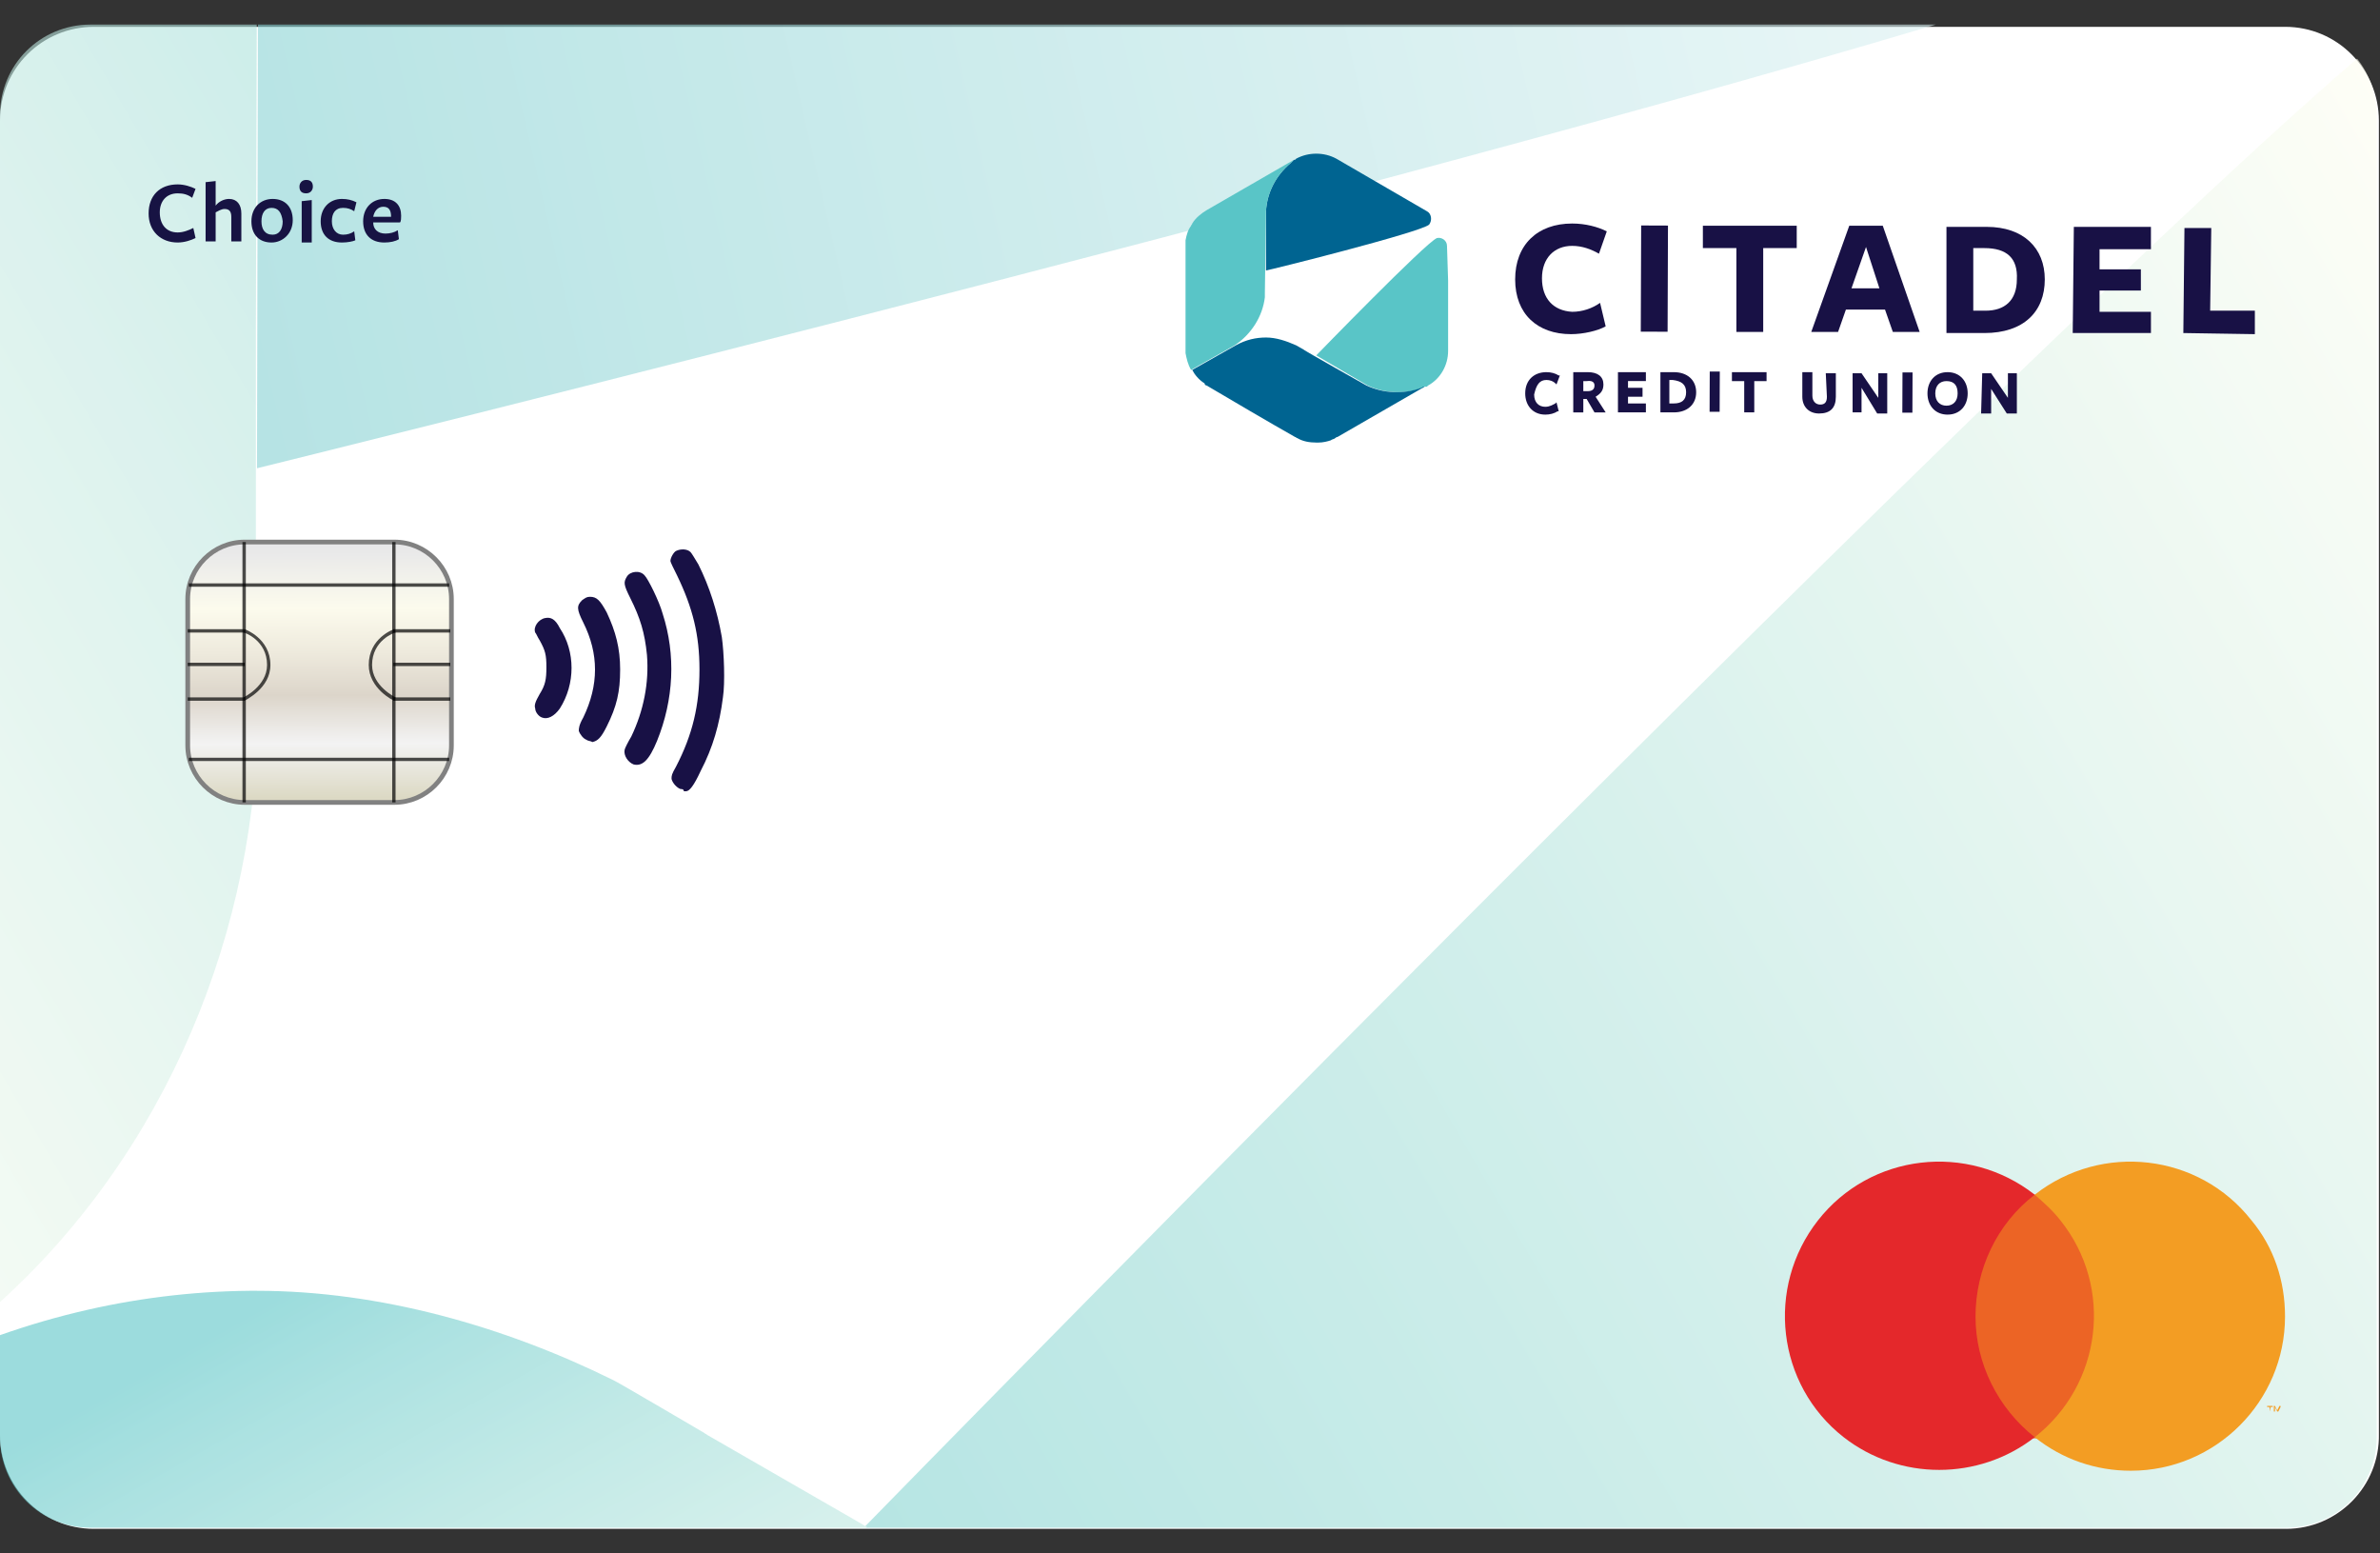 <svg version="1.1" id="Layer_1" xmlns="http://www.w3.org/2000/svg" xmlns:xlink="http://www.w3.org/1999/xlink" x="0" y="0" width="213" height="139" style="enable-background:new 0 0 213 139" xml:space="preserve"><rect width="100%" height="100%" fill="#333333" stroke="none"/><style>.st1{opacity:.6;clip-path:url(#SVGID_00000109710816187729077450000006423614864330509724_)}.st2{clip-path:url(#SVGID_00000045587246347735983140000013248774910667006338_)}.st3{clip-path:url(#SVGID_00000008833430562063528910000004140547961079937982_);fill:url(#SVGID_00000106125413335994261110000004577676727087732123_)}.st4{clip-path:url(#SVGID_00000142162423074759630080000015212834708335566227_);fill:url(#SVGID_00000021806631683791364090000012088472553781169544_)}.st5{clip-path:url(#SVGID_00000136402019511340073760000009802947113315723453_);fill:url(#SVGID_00000152964759286838371810000014565792800200099712_)}.st6{clip-path:url(#SVGID_00000038375871484093616210000002206043693029675670_);fill:url(#SVGID_00000075851130740285828680000006850331524728126634_)}.st10,.st11,.st7,.st8,.st9{clip-path:url(#SVGID_00000109710816187729077450000006423614864330509724_);fill:#ec6425}.st10,.st11,.st8,.st9{fill:#e4282b}.st10,.st11,.st9{fill:#f39d23}.st10,.st11{fill:#171343}.st11{fill-rule:evenodd;clip-rule:evenodd;fill:#181145}.st12{clip-path:url(#SVGID_00000181054609173667848840000010281612423840548497_);fill:url(#SVGID_00000126296816426952774600000004979390354478648756_)}.st13,.st14{clip-path:url(#SVGID_00000076595443469890912670000009448059335577406091_)}.st13{fill:none;stroke:#818181;stroke-width:.42;stroke-miterlimit:10}.st14{opacity:.7}.st15,.st16,.st17{clip-path:url(#SVGID_00000129904673195612575710000000530852831426975389_);fill:#010101}.st16,.st17{clip-path:url(#SVGID_00000124162168150406776310000002390494078361425066_)}.st17{clip-path:url(#SVGID_00000027583914962393331010000017167881811507076002_)}.st18,.st19,.st20{clip-path:url(#SVGID_00000145057171924710974950000009134833567981921214_);fill:#010101}.st19,.st20{clip-path:url(#SVGID_00000091012054752955351960000015064478042835403177_)}.st20{clip-path:url(#SVGID_00000062170336961174555980000007132249371761470653_)}.st21,.st22,.st23{clip-path:url(#SVGID_00000093861053156891889460000001435153488480780942_);fill:#010101}.st22,.st23{clip-path:url(#SVGID_00000153706411723204372840000001765902832579700362_)}.st23{clip-path:url(#SVGID_00000089535121990016957310000017553219350792499373_)}.st24,.st25,.st26{clip-path:url(#SVGID_00000090272276103358961880000001923396867121050302_);fill:#010101}.st25,.st26{clip-path:url(#SVGID_00000160174308606073874180000010090993509080977557_)}.st26{clip-path:url(#SVGID_00000180331237079173326410000015609992061462160009_)}.st27,.st28,.st29{clip-path:url(#SVGID_00000076595443469890912670000009448059335577406091_);fill:#181145}.st28,.st29{fill:#006491}.st29{fill:#59c5c7}</style><defs><path id="SVGID_1_" d="M116.9 13.2c-.1.1-.1.1-.2.1l-.3.3c-1.3 1.1-2.1 2.6-2.2 4.3v5.3c.2-.1 13.8-3.4 14.6-4.1.4-.3.3-.9-.1-1.1l-8.1-4.7c-.6-.3-1.2-.5-1.8-.5-.7-.1-1.3.1-1.9.4"/></defs><clipPath id="SVGID_00000052077809059432366120000017988371413356174998_"><use xlink:href="#SVGID_1_" style="overflow:visible"/></clipPath><defs><path id="SVGID_00000123424517178891166790000015085195575153002416_" d="M129.5 20.3c-1 .4-10.8 10.5-10.8 10.5 1.7 1 4.6 2.7 4.6 2.7 1.5.7 3.3.8 4.9.2.1 0 .1-.1.2-.1h.2l.1-.1c1.1-.6 1.8-1.8 1.8-3.1V21c0-.4-.3-.7-.7-.7h-.3"/></defs><clipPath id="SVGID_00000061467425469788997960000002542135310751053471_"><use xlink:href="#SVGID_00000123424517178891166790000015085195575153002416_" style="overflow:visible"/></clipPath><defs><path id="SVGID_00000153700793493678854750000006890433451970728602_" d="M109 17.7c-.5.3-1 .7-1.3 1.2 0 .1-.1.1-.1.2-.2.4-.4.9-.5 1.3v10.1c.1.5.2 1.1.5 1.5l3.9-2.2c1.6-.9 2.5-2.6 2.7-4.3v-7.9c.1-1.6.9-3.2 2.2-4.3l.3-.3-7.7 4.7z"/></defs><clipPath id="SVGID_00000072265432445152124880000001769865677605330356_"><use xlink:href="#SVGID_00000153700793493678854750000006890433451970728602_" style="overflow:visible"/></clipPath><defs><path id="SVGID_00000111888693865464208110000006584620618973677967_" d="M114.1 29.2c-.9 0-1.9.2-2.7.7l-3.9 2.2c.3.5.7.9 1.1 1.2.1.1.2.1.2.2 2.2 1.3 5.6 3.3 7.9 4.6.1 0 .1.1.2.1.5.3 1.1.4 1.7.4h.2c.4 0 .7-.1 1.1-.2.1 0 .3-.1.4-.2.1 0 .2-.1.2-.1l7.8-4.5h-.1c-.1 0-.1.1-.2.1-1.6.6-3.4.5-4.9-.2 0 0-5.7-3.3-5.8-3.3l-.7-.4c-.6-.4-1.5-.6-2.5-.6.1 0 .1 0 0 0"/></defs><clipPath id="SVGID_00000138572622443311067260000015084875170698794632_"><use xlink:href="#SVGID_00000111888693865464208110000006584620618973677967_" style="overflow:visible"/></clipPath><path d="M204.6 136.8H8.4c-4.7 0-8.4-3.8-8.4-8.4V10.8c0-4.7 3.8-8.4 8.4-8.4h196.1c4.7 0 8.4 3.8 8.4 8.4v117.5c.1 4.7-3.7 8.5-8.3 8.5" style="fill:#fff"/><defs><path id="SVGID_00000145739789745470690820000004464368609328873385_" d="M8.1 2.2C3.6 2.2 0 5.8 0 10.3v118.3c0 4.5 3.6 8.1 8.1 8.1h196.5c4.5 0 8.1-3.6 8.1-8.1V10.3c0-4.5-3.6-8.1-8.1-8.1H8.1z"/></defs><clipPath id="SVGID_00000034779518800751897180000011384136616850569649_"><use xlink:href="#SVGID_00000145739789745470690820000004464368609328873385_" style="overflow:visible"/></clipPath><g style="opacity:.6;clip-path:url(#SVGID_00000034779518800751897180000011384136616850569649_)"><defs><path id="SVGID_00000044151265789553671240000001492496266907776937_" d="M-79.6-84.8h368v315.3h-368z"/></defs><clipPath id="SVGID_00000145757352296921611230000004452536696566969216_"><use xlink:href="#SVGID_00000044151265789553671240000001492496266907776937_" style="overflow:visible"/></clipPath><g style="clip-path:url(#SVGID_00000145757352296921611230000004452536696566969216_)"><defs><path id="SVGID_00000086655297447964726320000018276362956148107138_" d="M23.1-4.7 23 41.9S144.6 11.9 186.7-2l.6-2.5-1.6-.2H23.1z"/></defs><clipPath id="SVGID_00000176744049346845252730000015271351187338678918_"><use xlink:href="#SVGID_00000086655297447964726320000018276362956148107138_" style="overflow:visible"/></clipPath><linearGradient id="SVGID_00000121966142535570538190000000256640212150541444_" gradientUnits="userSpaceOnUse" x1=".193" y1="-.35" x2="1.071" y2="-.35" gradientTransform="scale(-424.787) rotate(-14.239 1.361 2.858)"><stop offset="0" style="stop-color:#fff"/><stop offset=".191" style="stop-color:#d7eff0"/><stop offset=".577" style="stop-color:#89d2d3"/><stop offset=".755" style="stop-color:#6bc6c8"/><stop offset="1" style="stop-color:#5ac5c6"/></linearGradient><path style="clip-path:url(#SVGID_00000176744049346845252730000015271351187338678918_);fill:url(#SVGID_00000121966142535570538190000000256640212150541444_)" d="M177.3-43.9 11.9-1.9l21 82.9 165.5-41.9z"/></g><g style="clip-path:url(#SVGID_00000145757352296921611230000004452536696566969216_)"><defs><path id="SVGID_00000046340355019488504180000008111612084790178949_" d="M220.1-1.5h-.1C207.9 3 77.4 136.6 77.4 136.6l14.4 8.4h126.4c1.1-3.1 1.8-6.4 2.2-9.8V-1.1l-.3-.4"/></defs><clipPath id="SVGID_00000100360790622011963950000007459446790010113206_"><use xlink:href="#SVGID_00000046340355019488504180000008111612084790178949_" style="overflow:visible"/></clipPath><linearGradient id="SVGID_00000049944747850091041800000013289014226782725807_" gradientUnits="userSpaceOnUse" x1=".303" y1="-.19" x2="1.181" y2="-.19" gradientTransform="rotate(150 201.459 -23.287) scale(417.632)"><stop offset="0" style="stop-color:#fffef1"/><stop offset=".203" style="stop-color:#fffef1"/><stop offset=".486" style="stop-color:#b9e6df"/><stop offset=".723" style="stop-color:#86d4d1"/><stop offset=".901" style="stop-color:#66c9c9"/><stop offset="1" style="stop-color:#5ac5c6"/></linearGradient><path style="clip-path:url(#SVGID_00000100360790622011963950000007459446790010113206_);fill:url(#SVGID_00000049944747850091041800000013289014226782725807_)" d="M184.6-63.4 14 35.1l99.2 171.8 170.6-98.5z"/></g><g style="clip-path:url(#SVGID_00000145757352296921611230000004452536696566969216_)"><defs><path id="SVGID_00000012446186952885012390000006894441167369383841_" d="M-8.3-4.7v127.6C9.4 111.4 20 92.3 22.5 72.5c.2-1.5.3-2.9.4-4.4V29.5L23-4.8H-8.3z"/></defs><clipPath id="SVGID_00000168092641831184979030000015616737222997006523_"><use xlink:href="#SVGID_00000012446186952885012390000006894441167369383841_" style="overflow:visible"/></clipPath><linearGradient id="SVGID_00000175307459188233691350000006786060399691569316_" gradientUnits="userSpaceOnUse" x1="-.254" y1=".537" x2=".624" y2=".537" gradientTransform="scale(278.887) rotate(-30 -.511 .634)"><stop offset="0" style="stop-color:#fffef1"/><stop offset=".203" style="stop-color:#fffef1"/><stop offset=".311" style="stop-color:#f0f9ed"/><stop offset=".518" style="stop-color:#c9ebe3"/><stop offset=".8" style="stop-color:#8ad6d3"/><stop offset="1" style="stop-color:#5ac5c6"/></linearGradient><path style="clip-path:url(#SVGID_00000168092641831184979030000015616737222997006523_);fill:url(#SVGID_00000175307459188233691350000006786060399691569316_)" d="M-.5 136.5 78.3 91 15.2-18.3l-78.8 45.5z"/></g><g style="clip-path:url(#SVGID_00000145757352296921611230000004452536696566969216_)"><defs><path id="SVGID_00000070801291034481344860000001379328687119721348_" d="M22.4 115.5h-.1c-10.4.1-20.8 2.6-30.6 7.5v18.8l1.8 3.1h98.4l-14.2-8.2-1.2-.7-13.2-7.6c-.1-.1-.2-.1-.3-.2 0 0-8-4.7-8.1-4.7-9.7-4.8-20.9-8-31.9-8h-.6z"/></defs><clipPath id="SVGID_00000011022891578657484380000008730059661865695165_"><use xlink:href="#SVGID_00000070801291034481344860000001379328687119721348_" style="overflow:visible"/></clipPath><linearGradient id="SVGID_00000106138462738487054140000004367158891008816824_" gradientUnits="userSpaceOnUse" x1=".404" y1=".262" x2="1.282" y2=".262" gradientTransform="scale(303.468) rotate(60 .16 .057)"><stop offset="0" style="stop-color:#5ac5c6"/><stop offset=".034" style="stop-color:#74cecd"/><stop offset=".091" style="stop-color:#99dbd6"/><stop offset=".153" style="stop-color:#b9e6df"/><stop offset=".22" style="stop-color:#d2efe5"/><stop offset=".293" style="stop-color:#e6f5eb"/><stop offset=".377" style="stop-color:#f4faee"/><stop offset=".481" style="stop-color:#fdfdf0"/><stop offset=".66" style="stop-color:#fffef1"/><stop offset="1" style="stop-color:#fffef1"/></linearGradient><path style="clip-path:url(#SVGID_00000011022891578657484380000008730059661865695165_);fill:url(#SVGID_00000106138462738487054140000004367158891008816824_)" d="m-21.1 122.9 37.8 65.4 87.9-50.7-37.8-65.5z"/></g></g><path style="clip-path:url(#SVGID_00000034779518800751897180000011384136616850569649_);fill:#ec6425" d="M176 106.9h12.1v21.8H176z"/><path style="clip-path:url(#SVGID_00000034779518800751897180000011384136616850569649_);fill:#e4282b" d="M176.8 117.8c0-4.2 1.9-8.3 5.3-10.9-6-4.7-14.7-3.7-19.4 2.3-4.7 6-3.7 14.7 2.3 19.4 5 3.9 12.1 3.9 17.1 0-3.3-2.6-5.3-6.6-5.3-10.8"/><path style="clip-path:url(#SVGID_00000034779518800751897180000011384136616850569649_);fill:#f39d23" d="M204.5 117.8c0 7.6-6.2 13.8-13.8 13.8-3.1 0-6.1-1-8.6-3 6-4.7 7.1-13.4 2.3-19.4-.7-.9-1.5-1.6-2.3-2.3 6-4.7 14.7-3.7 19.4 2.3 2 2.4 3 5.4 3 8.6zM203.2 126.3v-.4h.2v-.1h-.5v.1h.2l.1.4zm.9 0v-.5h-.1l-.2.4-.2-.4h-.1v.5h.1v-.4l.2.4h.1l.2-.4v.4z"/><path style="clip-path:url(#SVGID_00000034779518800751897180000011384136616850569649_);fill:#171343" d="M17.2 17.7c-.4-.3-.8-.4-1.3-.4-1 0-1.6.7-1.6 1.7 0 1.1.6 1.8 1.6 1.8.5 0 1-.2 1.4-.4l.2.9c-.4.2-1 .4-1.6.4-1.5 0-2.6-1-2.6-2.6s1-2.6 2.6-2.6c.6 0 1.2.2 1.6.4l-.3.8zM20.7 21.6v-2.2c0-.5-.2-.7-.6-.7-.3 0-.6.2-.8.3v2.6h-.9v-5.3l.9-.1v2.2c.3-.4.8-.6 1.2-.6.7 0 1.1.5 1.1 1.3v2.5h-.9zM24.3 21.7c-1.1 0-1.8-.7-1.8-1.9s.8-2 1.9-2c1.1 0 1.8.7 1.8 1.9s-.9 2-1.9 2m0-3.1c-.6 0-.9.5-.9 1.2s.3 1.2 1 1.2c.6 0 .9-.5.9-1.2-.1-.8-.4-1.2-1-1.2M27.4 17.3c-.4 0-.6-.2-.6-.6 0-.3.2-.6.6-.6.4 0 .6.2.6.6 0 .3-.2.6-.6.6m-.4 4.3V18l.9-.1v3.8H27zM30.6 21.7c-1.2 0-1.9-.7-1.9-1.9s.8-2 1.9-2c.5 0 .9.1 1.3.3l-.2.8c-.3-.2-.6-.3-1-.3-.7 0-1 .5-1 1.2s.4 1.2 1 1.2c.4 0 .7-.1 1-.3l.1.8c-.2.1-.7.2-1.2.2M33.4 19.9c0 .6.4 1 1.1 1 .4 0 .8-.1 1.1-.3l.1.8c-.3.2-.8.3-1.3.3-1.2 0-1.9-.7-1.9-1.9s.8-2 1.9-2c1 0 1.5.6 1.5 1.5 0 .2 0 .5-.1.6h-2.4zm1.6-.5c0-.6-.2-.9-.7-.9-.5 0-.8.4-.9.9H35z"/><path style="clip-path:url(#SVGID_00000034779518800751897180000011384136616850569649_);fill-rule:evenodd;clip-rule:evenodd;fill:#181145" d="M60.9 70.6c-.3-.1-.7-.5-.8-.9 0-.3 0-.4.4-1.1 1.5-2.9 2.1-5.5 2.1-8.7 0-3.1-.6-5.5-2-8.4-.3-.6-.6-1.2-.6-1.3 0-.3.3-.8.5-.9.4-.2 1-.2 1.3.1.1.1.4.6.7 1.1 1 2 1.7 4.2 2.1 6.5.2 1.4.3 4.1.1 5.4-.3 2.4-.9 4.5-2 6.6-.6 1.3-1 1.8-1.3 1.8h-.2c0-.2-.2-.2-.3-.2m-4.2-2.2c-.5-.2-.9-.8-.8-1.3 0-.1.3-.7.6-1.2 1.1-2.3 1.6-4.8 1.4-7.3-.2-2-.6-3.3-1.5-5.1-.6-1.2-.6-1.4-.3-1.9s1.2-.6 1.6-.1c.3.3 1.3 2.3 1.6 3.4 1.2 3.7 1 7.7-.5 11.4-.7 1.7-1.3 2.3-2.1 2.1m-4.2-2.2c-.3-.1-.6-.5-.7-.8 0-.2 0-.5.4-1.2 1.4-2.9 1.4-5.7 0-8.5-.6-1.2-.6-1.5-.1-2 .3-.2.4-.3.7-.3.6 0 .9.3 1.5 1.4.8 1.7 1.2 3.2 1.2 5.1 0 2-.3 3.3-1.2 5.1-.5 1-.8 1.3-1.3 1.4-.1-.1-.4-.1-.5-.2m-4-2c-.3-.1-.6-.5-.6-.8-.1-.3 0-.6.4-1.3.5-.8.6-1.3.6-2.4 0-1.1-.1-1.5-.6-2.4-.2-.3-.3-.6-.4-.7-.2-.5.3-1.2.9-1.3.5-.1.9.1 1.3.9 1.4 2.1 1.4 5 0 7.2-.5.7-1.1 1-1.6.8"/><defs><path id="SVGID_00000006694076659359374530000001410308103439834521_" d="M21.9 48.5c-2.8 0-5.1 2.3-5.1 5.1v13.1c0 2.8 2.3 5.1 5.1 5.1h13.4c2.8 0 5.1-2.3 5.1-5.1V53.6c0-2.8-2.3-5.1-5.1-5.1H21.9z"/></defs><clipPath id="SVGID_00000121959853775904607000000005808137972839232654_"><use xlink:href="#SVGID_00000006694076659359374530000001410308103439834521_" style="overflow:visible"/></clipPath><linearGradient id="SVGID_00000041273784383100088520000013781319565616285372_" gradientUnits="userSpaceOnUse" x1="6.109" y1="-.532" x2="6.987" y2="-.532" gradientTransform="scale(25.867 -25.867) rotate(-89.715 2.927 1.309)"><stop offset="0" style="stop-color:#e7e7e9"/><stop offset=".006" style="stop-color:#e7e7e9"/><stop offset=".253" style="stop-color:#fcfbed"/><stop offset=".426" style="stop-color:#eeeadd"/><stop offset=".596" style="stop-color:#dcd5ca"/><stop offset=".786" style="stop-color:#f3f3f3"/><stop offset="1" style="stop-color:#dcd9c4"/></linearGradient><path style="clip-path:url(#SVGID_00000121959853775904607000000005808137972839232654_);fill:url(#SVGID_00000041273784383100088520000013781319565616285372_)" d="m40.4 48.4.1 23.3-23.7.2-.2-23.4z"/><defs><path id="SVGID_00000172436059998763803020000014160096857924921234_" d="M8.1 2.2C3.6 2.2 0 5.8 0 10.3v118.3c0 4.5 3.6 8.1 8.1 8.1h196.5c4.5 0 8.1-3.6 8.1-8.1V10.3c0-4.5-3.6-8.1-8.1-8.1H8.1z"/></defs><clipPath id="SVGID_00000083056713620820289560000016464147940595669641_"><use xlink:href="#SVGID_00000172436059998763803020000014160096857924921234_" style="overflow:visible"/></clipPath><path style="clip-path:url(#SVGID_00000083056713620820289560000016464147940595669641_);fill:none;stroke:#818181;stroke-width:.42;stroke-miterlimit:10" d="M40.4 66.7c0 2.8-2.3 5.1-5.1 5.1H21.9c-2.8 0-5.1-2.3-5.1-5.1V53.6c0-2.8 2.3-5.1 5.1-5.1h13.4c2.8 0 5.1 2.3 5.1 5.1v13.1z"/><g style="opacity:.7;clip-path:url(#SVGID_00000083056713620820289560000016464147940595669641_)"><defs><path id="SVGID_00000003821745939212365750000002230685899594336394_" d="M16.9 52.2h23.3v.3H16.9z"/></defs><clipPath id="SVGID_00000137103741868671155050000015909161613041614764_"><use xlink:href="#SVGID_00000003821745939212365750000002230685899594336394_" style="overflow:visible"/></clipPath><path style="clip-path:url(#SVGID_00000137103741868671155050000015909161613041614764_);fill:#010101" d="M16.9 52.4h23.3-23.3zM16.9 52.2h23.3v.3H16.9z"/></g><g style="opacity:.7;clip-path:url(#SVGID_00000083056713620820289560000016464147940595669641_)"><defs><path id="SVGID_00000144295845071691052500000008196751844982049942_" d="M16.9 67.8h23.3v.3H16.9z"/></defs><clipPath id="SVGID_00000023994219018321734060000012903215292815543427_"><use xlink:href="#SVGID_00000144295845071691052500000008196751844982049942_" style="overflow:visible"/></clipPath><path style="clip-path:url(#SVGID_00000023994219018321734060000012903215292815543427_);fill:#010101" d="M16.9 68h23.3-23.3zM16.9 67.8h23.3v.3H16.9z"/></g><g style="opacity:.7;clip-path:url(#SVGID_00000083056713620820289560000016464147940595669641_)"><defs><path id="SVGID_00000126322785948141304510000014049573100301662909_" d="M21.7 48.5h.3v23.3h-.3z"/></defs><clipPath id="SVGID_00000052083127933657066870000012884462772669294766_"><use xlink:href="#SVGID_00000126322785948141304510000014049573100301662909_" style="overflow:visible"/></clipPath><path style="clip-path:url(#SVGID_00000052083127933657066870000012884462772669294766_);fill:#010101" d="M21.7 48.5h.3v23.3h-.3z"/></g><g style="opacity:.7;clip-path:url(#SVGID_00000083056713620820289560000016464147940595669641_)"><defs><path id="SVGID_00000122714689226549803980000001691984189697088700_" d="M35.1 48.5h.3v23.3h-.3z"/></defs><clipPath id="SVGID_00000005962572938544938260000000088816139437964672_"><use xlink:href="#SVGID_00000122714689226549803980000001691984189697088700_" style="overflow:visible"/></clipPath><path style="clip-path:url(#SVGID_00000005962572938544938260000000088816139437964672_);fill:#010101" d="M35.1 48.5h.3v23.3h-.3z"/></g><g style="opacity:.7;clip-path:url(#SVGID_00000083056713620820289560000016464147940595669641_)"><defs><path id="SVGID_00000179619133260770601980000012707181539633517214_" d="M16.8 56.3h5.1v.3h-5.1z"/></defs><clipPath id="SVGID_00000178919880522305402480000003790221294894541485_"><use xlink:href="#SVGID_00000179619133260770601980000012707181539633517214_" style="overflow:visible"/></clipPath><path style="clip-path:url(#SVGID_00000178919880522305402480000003790221294894541485_);fill:#010101" d="M16.8 56.3h5.1v.3h-5.1z"/></g><g style="opacity:.7;clip-path:url(#SVGID_00000083056713620820289560000016464147940595669641_)"><defs><path id="SVGID_00000175304572229422195430000007656194311603035288_" d="M16.8 62.4h5.1v.3h-5.1z"/></defs><clipPath id="SVGID_00000093157675768622404850000007968983705417378230_"><use xlink:href="#SVGID_00000175304572229422195430000007656194311603035288_" style="overflow:visible"/></clipPath><path style="clip-path:url(#SVGID_00000093157675768622404850000007968983705417378230_);fill:#010101" d="M16.8 62.4h5.1v.3h-5.1z"/></g><g style="opacity:.7;clip-path:url(#SVGID_00000083056713620820289560000016464147940595669641_)"><defs><path id="SVGID_00000142873282485300176920000015424580721034816928_" d="M16.8 59.3h5.1v.3h-5.1z"/></defs><clipPath id="SVGID_00000143608150763498991510000000809913796533295531_"><use xlink:href="#SVGID_00000142873282485300176920000015424580721034816928_" style="overflow:visible"/></clipPath><path style="clip-path:url(#SVGID_00000143608150763498991510000000809913796533295531_);fill:#010101" d="M16.8 59.3h5.1v.3h-5.1z"/></g><g style="opacity:.7;clip-path:url(#SVGID_00000083056713620820289560000016464147940595669641_)"><defs><path id="SVGID_00000075139496533790801480000006511682601945661066_" d="M35.2 56.3h5.1v.3h-5.1z"/></defs><clipPath id="SVGID_00000006694227985702817190000016456111823809793953_"><use xlink:href="#SVGID_00000075139496533790801480000006511682601945661066_" style="overflow:visible"/></clipPath><path style="clip-path:url(#SVGID_00000006694227985702817190000016456111823809793953_);fill:#010101" d="M35.2 56.3h5.1v.3h-5.1z"/></g><g style="opacity:.7;clip-path:url(#SVGID_00000083056713620820289560000016464147940595669641_)"><defs><path id="SVGID_00000163060243818004289420000015814194313796550588_" d="M35.2 62.4h5.1v.3h-5.1z"/></defs><clipPath id="SVGID_00000080901922515349358410000006073861758340738997_"><use xlink:href="#SVGID_00000163060243818004289420000015814194313796550588_" style="overflow:visible"/></clipPath><path style="clip-path:url(#SVGID_00000080901922515349358410000006073861758340738997_);fill:#010101" d="M35.2 62.4h5.1v.3h-5.1z"/></g><g style="opacity:.7;clip-path:url(#SVGID_00000083056713620820289560000016464147940595669641_)"><defs><path id="SVGID_00000176735005801562910750000001953885875152396174_" d="M35.2 59.3h5.1v.3h-5.1z"/></defs><clipPath id="SVGID_00000155837842672493470990000009770816828816170661_"><use xlink:href="#SVGID_00000176735005801562910750000001953885875152396174_" style="overflow:visible"/></clipPath><path style="clip-path:url(#SVGID_00000155837842672493470990000009770816828816170661_);fill:#010101" d="M35.2 59.3h5.1v.3h-5.1z"/></g><g style="opacity:.7;clip-path:url(#SVGID_00000083056713620820289560000016464147940595669641_)"><defs><path id="SVGID_00000005240819654650269550000004772617346152918152_" d="M21.8 56.3h2.4v6.4h-2.4z"/></defs><clipPath id="SVGID_00000032608066108542902500000018304644147079536034_"><use xlink:href="#SVGID_00000005240819654650269550000004772617346152918152_" style="overflow:visible"/></clipPath><path style="clip-path:url(#SVGID_00000032608066108542902500000018304644147079536034_);fill:#010101" d="m21.9 62.7-.1-.3s2.1-1 2.1-2.9c0-2.2-2-2.9-2.1-2.9l.1-.3s2.3.8 2.3 3.2c0 2.1-2.2 3.1-2.3 3.2"/></g><g style="opacity:.7;clip-path:url(#SVGID_00000083056713620820289560000016464147940595669641_)"><defs><path id="SVGID_00000028295507492989804320000007672069415960385165_" d="M33 56.3h2.4v6.4H33z"/></defs><clipPath id="SVGID_00000164478281891853037680000012238238029457263498_"><use xlink:href="#SVGID_00000028295507492989804320000007672069415960385165_" style="overflow:visible"/></clipPath><path style="clip-path:url(#SVGID_00000164478281891853037680000012238238029457263498_);fill:#010101" d="M35.3 62.7c-.1 0-2.3-1.1-2.3-3.2 0-2.4 2.2-3.2 2.3-3.2l.1.3c-.1 0-2.1.7-2.1 2.9 0 1.9 2.1 2.9 2.1 2.9l-.1.3z"/></g><path style="clip-path:url(#SVGID_00000083056713620820289560000016464147940595669641_);fill:#181145" d="M138.4 34c.3 0 .6.1.8.3l.1.1.3-.8h-.1c-.3-.2-.7-.3-1.1-.3-1.1 0-1.9.7-1.9 1.9 0 1.1.7 1.9 1.8 1.9.4 0 .8-.1 1.1-.3h.1l-.2-.8-.1.1c-.2.1-.5.3-.9.3-.6 0-1-.4-1-1.1.2-.9.5-1.3 1.1-1.3M143.5 34.4c0-.7-.5-1.1-1.4-1.1h-1.3v3.6h.9v-1.2h.3l.7 1.2h1l-.9-1.4c.5-.3.7-.6.7-1.1m-.8.1c0 .4-.3.5-.6.5h-.4v-.9h.3c.7-.1.7.3.7.4M144.8 36.9h2.5v-.8h-1.6v-.6h1.3v-.8h-1.3v-.6h1.6v-.8h-2.5zM149.8 33.3h-1.2v3.6h1.2c1.2 0 2-.7 2-1.8s-.8-1.8-2-1.8m1.1 1.8c0 .7-.4 1-1.1 1h-.4V34h.3c.8.1 1.2.4 1.2 1.1"/><path transform="matrix(.004 -1 1 .004 117.694 188.405)" style="clip-path:url(#SVGID_00000083056713620820289560000016464147940595669641_);fill:#181145" d="M151.7 34.7h3.6v.9h-3.6z"/><path style="clip-path:url(#SVGID_00000083056713620820289560000016464147940595669641_);fill:#181145" d="M155 34.1h1.1v2.8h.9v-2.8h1.1v-.8H155zM163.5 35.5c0 .5-.2.7-.6.7-.4 0-.7-.3-.7-.8v-2.1h-.9v2.2c0 .9.6 1.5 1.5 1.5 1 0 1.5-.5 1.5-1.5v-2.1h-.9l.1 2.1zM168.1 35.6l-1.5-2.2h-.8v3.5h.8v-2.2L168 37h.9v-3.6h-.8z"/><path transform="matrix(.004 -1 1 .004 134.875 205.784)" style="clip-path:url(#SVGID_00000083056713620820289560000016464147940595669641_);fill:#181145" d="M169 34.7h3.6v.9H169z"/><path style="clip-path:url(#SVGID_00000083056713620820289560000016464147940595669641_);fill:#181145" d="M174.3 33.3c-1.1 0-1.8.8-1.8 1.9 0 1.1.7 1.9 1.8 1.9s1.8-.8 1.8-1.9c0-1.1-.7-1.9-1.8-1.9m.9 1.9c0 .7-.4 1.1-1 1.1s-1-.4-1-1.1c0-.7.4-1.1 1-1.1.7 0 1 .4 1 1.1M179.7 33.4v2.2l-1.5-2.2h-.8l-.1 3.6h.9v-2.2l1.4 2.2h.9v-3.6zM143.1 22.7c-.7-.4-1.5-.7-2.4-.7-1.6 0-2.7 1.1-2.7 2.9 0 1.8 1 2.9 2.7 3 .9 0 1.8-.3 2.5-.8l.5 2.1c-.7.4-2 .7-3.1.7-3 0-5-1.8-5-4.9 0-3.1 2-5 5.1-5 1.2 0 2.3.3 3.1.7l-.7 2z"/><path transform="rotate(-89.791 148.07 24.91)" style="clip-path:url(#SVGID_00000083056713620820289560000016464147940595669641_);fill:#181145" d="M143.3 23.7h9.5v2.4h-9.5z"/><path style="clip-path:url(#SVGID_00000083056713620820289560000016464147940595669641_);fill:#181145" d="M157.8 22.2v7.5h-2.4v-7.5h-3v-2h8.4v2zM171.8 29.7h-2.4l-.7-2h-3.5l-.7 2h-2.4l3.4-9.5h3l3.3 9.5zm-4.8-7.6-1.3 3.7h2.5l-1.2-3.7zM177.6 29.8h-3.4v-9.5h3.6c3.3 0 5.2 1.9 5.2 4.7 0 2.9-1.9 4.8-5.4 4.8m0-7.6h-1v5.6h1.1c1.7 0 2.8-.9 2.8-2.8.1-1.9-.9-2.8-2.9-2.8M185.5 29.8l.1-9.5h6.9v2h-4.6v1.8h3.7V26h-3.7v1.9h4.6v1.9zM195.4 29.8l.1-9.4h2.4l-.1 7.4h4v2.1z"/><path style="clip-path:url(#SVGID_00000083056713620820289560000016464147940595669641_);fill:#006491" d="m127.7 18.9-8.1-4.7c-1.1-.6-2.5-.6-3.6 0l-.1.1h-.1l-.3.3c-1.3 1.1-2.1 2.6-2.2 4.3v5.3c.2 0 13.8-3.4 14.6-4.1.3-.4.2-1-.2-1.2"/><path style="clip-path:url(#SVGID_00000083056713620820289560000016464147940595669641_);fill:#59c5c7" d="M129.5 22c0-.5-.5-.8-.9-.7-1 .4-10.8 10.5-10.8 10.5 1.7 1 4.6 2.7 4.6 2.7 1.5.7 3.3.8 4.9.2.1 0 .1-.1.2-.1h.2l.1-.1c1.1-.6 1.8-1.8 1.8-3.1v-6.3l-.1-3.1zM113.2 26.2v.4c-.2 1.7-1.2 3.3-2.7 4.3l-3.9 2.2c-.3-.5-.4-1-.5-1.5V21.5c.1-.5.2-.9.5-1.3 0-.1.1-.1.1-.2.3-.5.8-.9 1.3-1.2l7.8-4.5-.3.3c-1.3 1.1-2.1 2.6-2.2 4.3l-.1 7.3z"/><path style="clip-path:url(#SVGID_00000083056713620820289560000016464147940595669641_);fill:#006491" d="M122.3 34.5c1.5.7 3.3.8 4.9.2.1 0 .1-.1.2-.1h.1l-7.8 4.5c-.1 0-.2.1-.2.1-.1.1-.3.1-.4.2-.3.1-.7.2-1.1.2h-.2c-.6 0-1.2-.1-1.7-.4-.1 0-.1-.1-.2-.1-2.3-1.3-5.7-3.3-7.9-4.6-.1 0-.2-.1-.2-.2-.5-.3-.9-.8-1.1-1.2l3.9-2.2c.9-.5 1.8-.7 2.7-.7.9 0 1.8.3 2.7.7l.7.4c-.1 0 5.6 3.2 5.6 3.2"/></svg>
